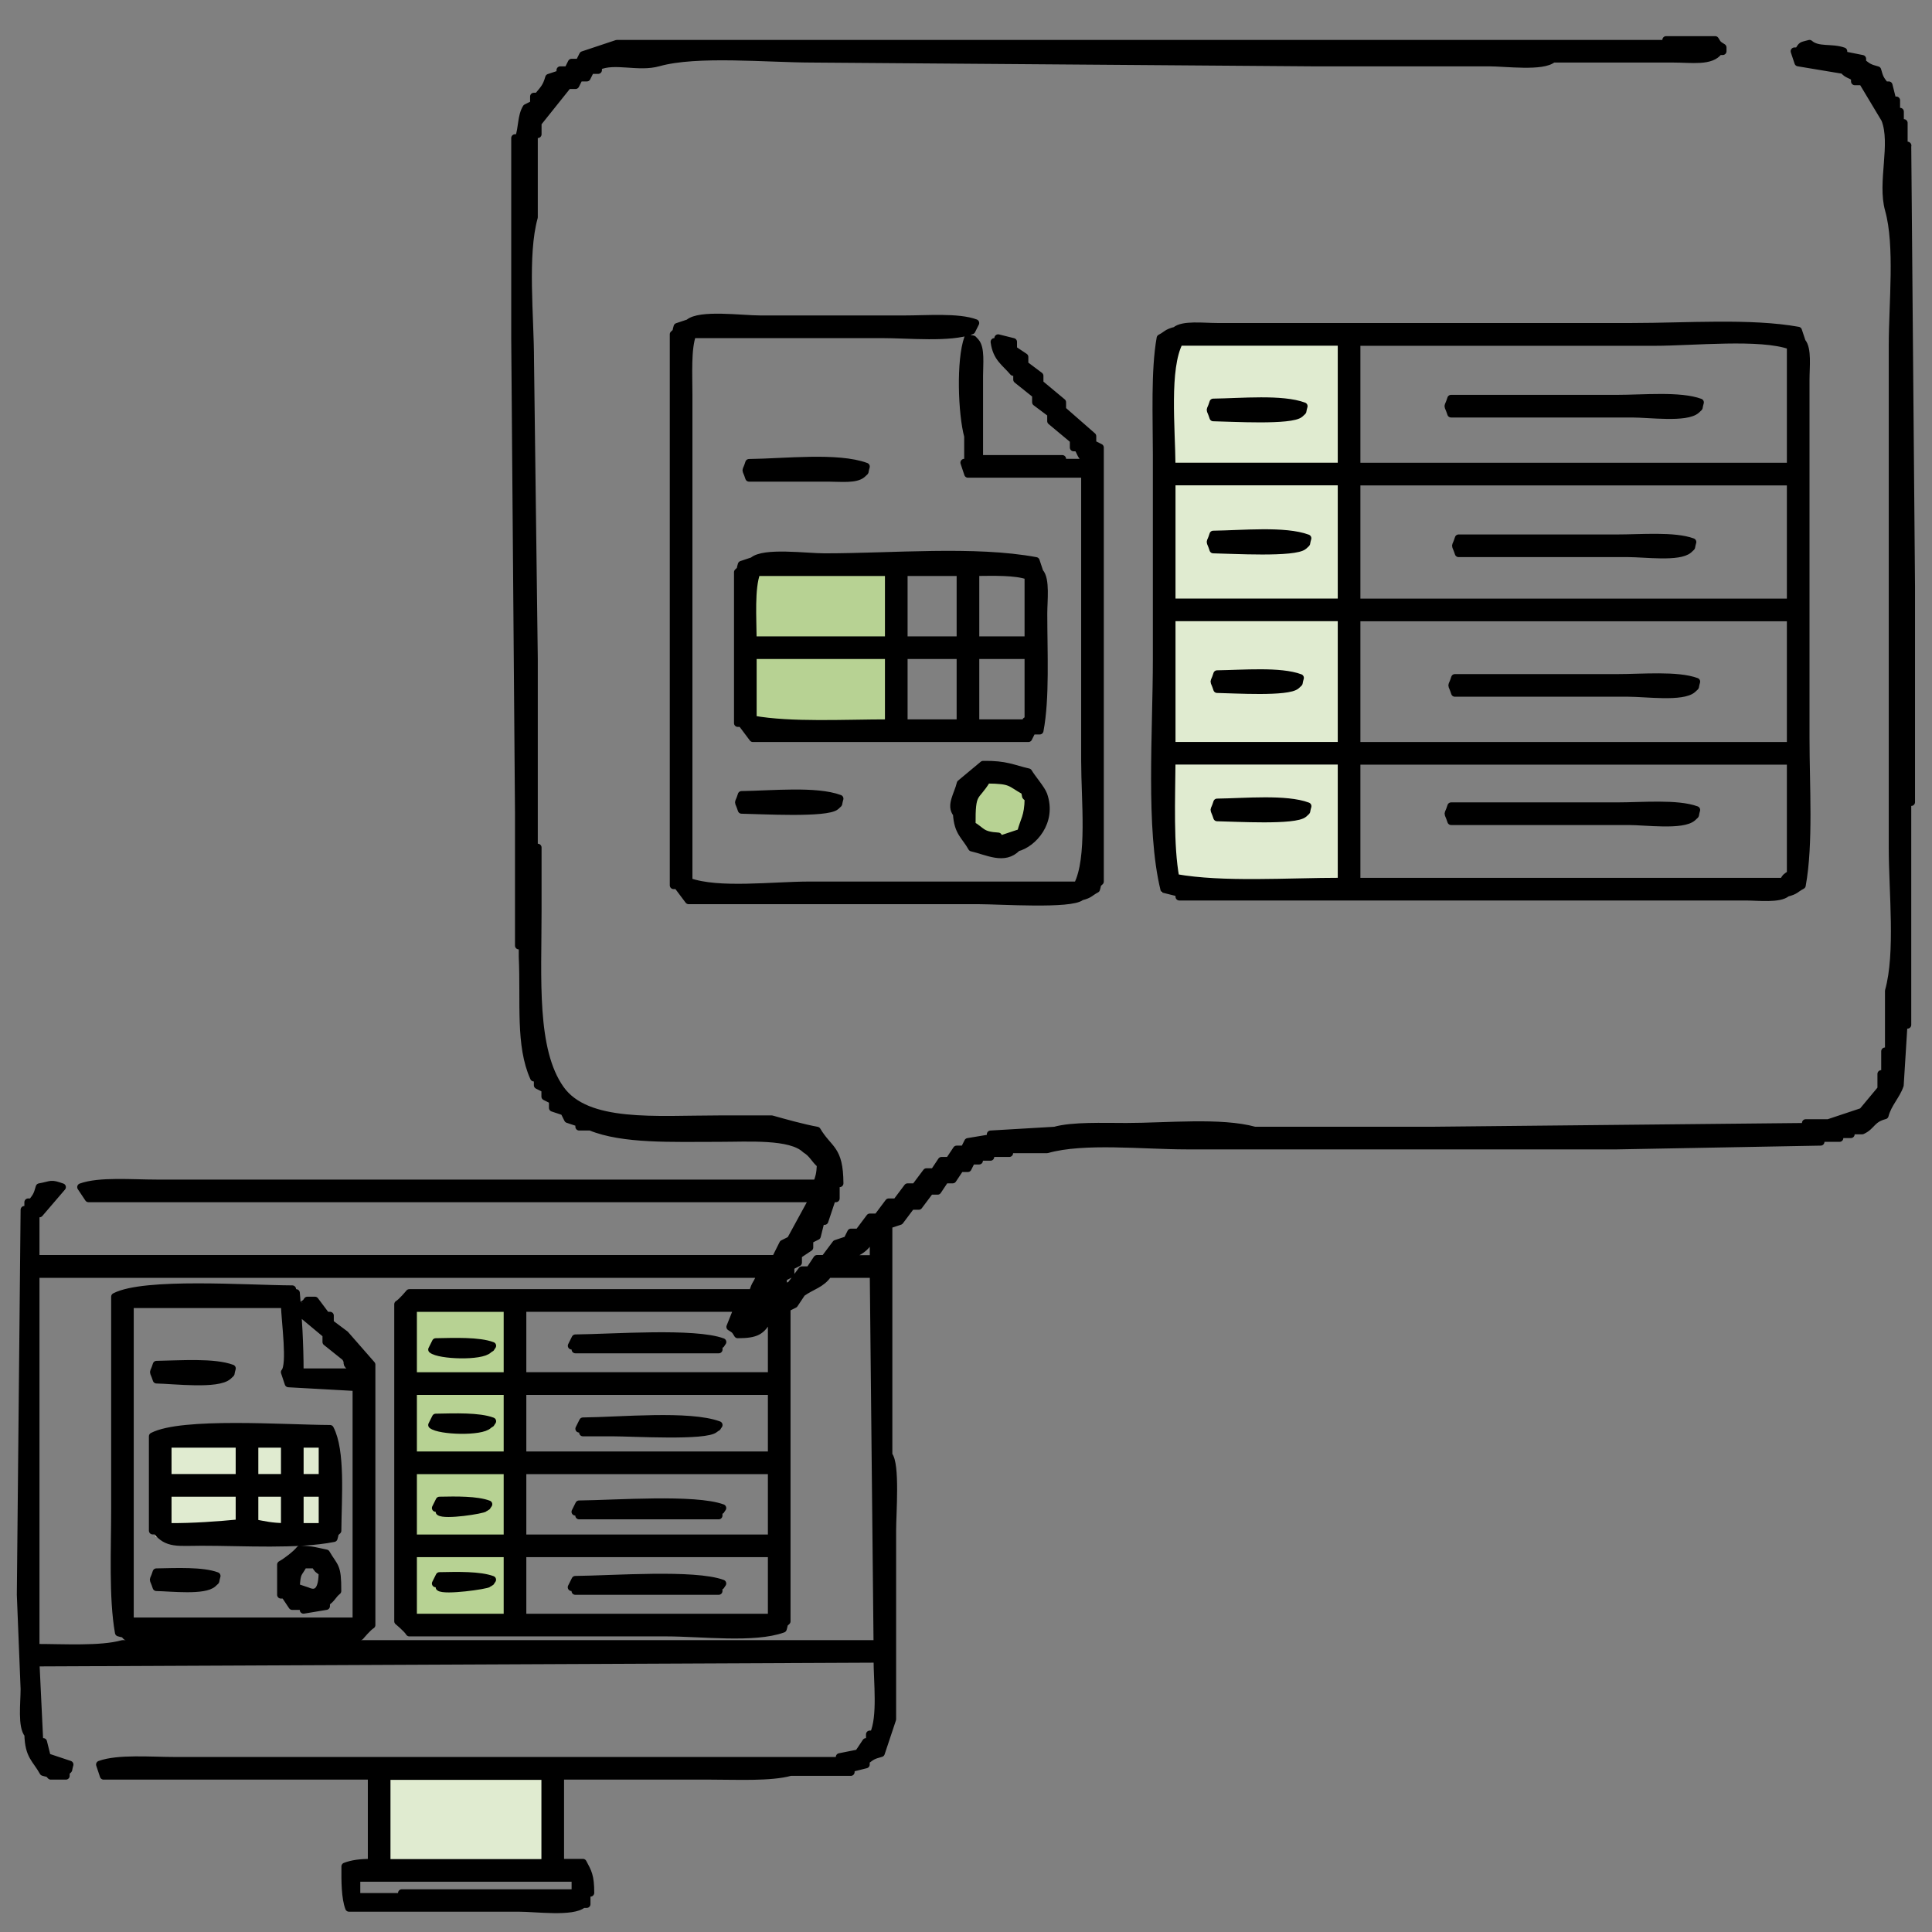 <?xml version="1.0" encoding="UTF-8"?><svg xmlns="http://www.w3.org/2000/svg" viewBox="0 0 256 256"><rect x="0" y="0" width="256" height="256" fill="#808080" stroke="none"/><defs><style>.c{fill:none;stroke:#000;stroke-linecap:round;stroke-linejoin:round;}.d{fill:#e0ebd0;stroke:#fff4d8;stroke-miterlimit:10;}.e{fill:#b7d293;}.e,.f{stroke-width:0px;}.f{fill-rule:evenodd;}</style></defs><g id="a"><rect class="d" x="154.37" y="44.71" width="24.18" height="73.04"/><circle class="e" cx="132.42" cy="107.03" r="4.8"/><rect class="e" x="99.26" y="74.67" width="19.42" height="21.52"/><rect class="d" x="49.69" y="234.56" width="23.62" height="12.98"/><rect class="e" x="53.93" y="171.9" width="13.74" height="43.05"/><rect class="d" x="21.08" y="190.44" width="22.66" height="12.67"/></g><g id="b"><path class="f" d="m252.77,19.29h-.5v-3h-.5v-1.5h-.5v-1.5h-.5c-.17-.67-.33-1.33-.5-2h-.5c-.58-.76-.7-.88-1-2-1.13-.3-1.24-.42-2-1v-.5c-.83-.17-1.67-.33-2.5-.5v-.5c-1.57-.57-3.38-.01-4.5-1-1.18.32-.94.14-1.5,1h-.5c.17.5.33,1,.5,1.5,2,.33,4,.67,6,1,.53.64.89.52,1.5,1v.5h1c1,1.67,2,3.33,3,5,1.3,3.26-.53,8.34.5,12,1.33,4.74.5,12.37.5,18v66.51c0,5.94.9,13.98-.5,19v8h-.5v3h-.5v2c-.83,1-1.67,2-2.5,3-1.5.5-3,1-4.5,1.5h-3v.5c-16.5.17-33.01.33-49.51.5h-23.5c-4.46-1.24-11.66-.5-17-.5-3.13,0-7.16-.16-9.5.5-2.83.17-5.67.33-8.5.5v.5c-1,.17-2,.33-3,.5-.17.33-.33.67-.5,1h-1c-.33.5-.67,1-1,1.5h-1c-.33.5-.67,1-1,1.5h-1c-.5.67-1,1.33-1.5,2h-1c-.5.67-1,1.33-1.5,2h-1c-.5.67-1,1.33-1.5,2h-1c-.5.67-1,1.33-1.5,2h-1c-.17.33-.33.67-.5,1-.5.17-1,.33-1.5.5-.5.67-1,1.33-1.5,2h-1c-.33.5-.67,1-1,1.5h-1c-.5.67-1,1.33-1.5,2-.5.17-1,.33-1.5.5v.5h-.5c.33-.6.8-.7,1-1v-1c.33-.17.67-.33,1-.5v-1c.33-.17.67-.33,1-.5v-1c.5-.33,1-.67,1.5-1v-1c.33-.17.67-.33,1-.5.17-.67.33-1.33.5-2h.5c.33-1,.67-2,1-3h.5v-2h.5c-.03-4.7-1.42-4.34-3-7-1.82-.33-4.3-1.02-6-1.5h-7c-8.39,0-17.51.93-21-4-3.68-5.19-3-14.6-3-23.5v-8.5h-.5v-25c-.17-13.17-.33-26.34-.5-39.51,0-5.94-.9-13.97.5-19v-11h.5v-1.5c1.33-1.67,2.67-3.33,4-5h1c.17-.33.33-.67.5-1h1c.17-.33.33-.67.5-1h1v-.5c2.21-.99,5.29.26,8-.5,5.1-1.43,14.38-.5,20.5-.5,22,.17,44.01.33,66.01.5h23.5c2.3,0,7.16.66,8.5-.5h16c2.4,0,4.98.44,6-1h.5v-.5c-.65-.41-.6-.34-1-1h-6.5v.5H81.74c-1.5.5-3,1-4.5,1.5-.17.33-.33.67-.5,1h-1c-.17.33-.33.67-.5,1h-1v.5c-.5.17-1,.33-1.5.5-.36,1.3-.78,1.62-1.5,2.5h-.5v1c-.33.17-.67.33-1,.5-.69,1.13-.51,2.63-1,4h-.5v26.5c.17,21,.33,42.01.5,63.01v17.5h.5v1.5c.27,6.03-.44,11.71,1.5,16h.5v1c.33.17.67.33,1,.5v1c.33.17.67.33,1,.5v1c.5.17,1,.33,1.5.5.17.33.33.67.5,1,.5.17,1,.33,1.5.5v.5h1.5c4.28,1.77,10.84,1.5,17,1.5,3.94,0,9.54-.4,11.5,1.5.97.58,1.19,1.34,2,2-.06,1.31-.2,1.7-.5,2.5H20.73c-3.23,0-7.58-.38-10,.5l1,1.5h96.02c-1,1.83-2,3.67-3,5.5-.33.17-.67.33-1,.5-.33.67-.67,1.33-1,2H4.73v-6h.5c1-1.17,2-2.33,3-3.5-1.62-.56-1.25-.32-3,0-.31,1.13-.43,1.23-1,2h-.5v1h-.5c-.17,17-.33,34.01-.5,51.01.17,4.17.33,8.34.5,12.5,0,1.86-.4,4.97.5,6,.07,2.9,1.02,3.23,2,5,1,.3.43-.07,1,.5h2v-.5c.56-.57.21,0,.5-1-1-.33-2-.67-3-1-.17-.67-.33-1.33-.5-2h-.5c-.17-3.5-.33-7-.5-10.5,37.17-.17,74.35-.33,111.52-.5.01,3.17.56,7.63-.5,10h-.5v1h-.5c-.33.5-.67,1-1,1.5-.83.17-1.67.33-2.5.5v.5H23.23c-3.23,0-7.58-.38-10,.5.17.5.33,1,.5,1.5h35.51v11.5c-1.55,0-2.57.15-3.5.5-.02,2.03,0,4.17.5,5.5h22.5c2.29,0,7.17.67,8.5-.5h.5v-1.5h.5c0-2.25-.33-2.74-1-4h-3v-11.5h20c3.43,0,7.88.23,10.5-.5h8v-.5c.67-.17,1.33-.33,2-.5v-.5c.76-.58.87-.7,2-1,.5-1.5,1-3,1.5-4.5v-25c0-2.29.52-8.86-.5-10v-30.51c.5-.17,1-.33,1.5-.5.5-.67,1-1.33,1.5-2h1c.5-.67,1-1.33,1.5-2h1c.33-.5.67-1,1-1.5h1c.33-.5.67-1,1-1.5h1c.17-.33.33-.67.5-1h1v-.5h1.5v-.5h2.5v-.5h5c4.87-1.38,12.72-.5,18.5-.5h57.01c9-.17,18-.33,27-.5v-.5h2.5v-.5h1.5v-.5h1.5c1.3-.59,1.2-1.53,3-2,.4-1.55,1.52-2.6,2-4,.17-2.67.33-5.33.5-8h.5v-29.51h.5v-28.51c-.17-19.5-.33-39.01-.5-58.51ZM112.75,166.32c1.16-.53,1.88-.92,2.5-2h.5v2.5h-3v-.5Zm-11,8.5h.5v7.5h-33.01v-9h28.51c-.33.83-.67,1.67-1,2.5.65.41.6.34,1,1,2.48,0,3.16-.45,4-2Zm-32.51,29.01v-9h33.01v9h-33.01Zm33.01,2v8.5h-33.01v-8.5h33.01Zm-33.01-13v-8.5h33.01v8.5h-33.01Zm-53.01,25c-2.9.81-7.78.5-11.5.5v-49.51h96.02c-.35,1.36-.68,1.13-1,2.5h-45.51s-1.01,1.23-1.5,1.5v42.01s1.23,1.01,1.5,1.5h34.01c4.72,0,11.7.89,15.5-.5.3-1-.07-.43.5-1v-41.51c.33-.17.67-.33,1-.5.33-.5.67-1,1-1.5,1.32-.95,2.61-1.15,3.5-2.5h6c.17,16.33.33,32.67.5,49.01H16.23Zm38.51-14v-9h12.5v9h-12.5Zm12.5,2v8.5h-12.5v-8.5h12.5Zm-12.5-13v-8.5h12.5v8.5h-12.5Zm0-10.5v-9h12.5v9h-12.5Zm-3.5,53.01h21v11.5h-21v-11.5Zm25,13.5v2h-23v.5h-6v-2.5h29.01Zm53.01-206.04c-2.28-.85-6.42-.5-9.5-.5h-19c-2.45,0-8.06-.78-9.5.5-.5.17-1,.33-1.5.5-.3,1,.07.43-.5,1v73.01h.5c.5.67,1,1.33,1.5,2h38.51c2.71,0,12.2.64,13.5-.5,1.21-.31,1.1-.53,2-1,.3-1-.07-.43.5-1v-57.51c-.33-.17-.67-.33-1-.5v-1c-1.33-1.17-2.67-2.33-4-3.5v-1c-1-.83-2-1.67-3-2.5v-1c-.67-.5-1.33-1-2-1.5v-1c-.5-.33-1-.67-1.5-1v-1c-.67-.17-1.33-.33-2-.5v.5h-.5c.29,2.15,1.4,2.69,2.5,4h.5v1c.83.67,1.67,1.33,2.5,2v1c.67.5,1.33,1,2,1.5v1c1,.83,2,1.67,3,2.5v1h.5c.48.62.36.97,1,1.5v.5h-3v-.5h-11v-11c0-1.59.25-3.66-.5-4.5-.57-.56,0-.21-1-.5-1.06,2.96-.81,10.03,0,13v3.5h-.5c.17.5.33,1,.5,1.5h15.5v38.01c0,5.23.84,12.92-1,16.5h-35.51c-4.86,0-12.08.93-16-.5V52.3c0-2.69-.2-6.08.5-8h25c3.77,0,9.09.57,12-.5.17-.33.33-.67.5-1Zm110.02,7.5c0-1.68.3-4.09-.5-5-.17-.5-.33-1-.5-1.5-6.29-1.14-14.87-.5-22-.5h-55.01c-1.77,0-4.53-.35-5.5.5-1.21.31-1.1.53-2,1-.77,4.31-.5,10.4-.5,15.5v27.01c0,9.72-.96,22.49,1,30.51.67.17,1.33.33,2,.5v.5h75.01c1.77,0,4.53.35,5.5-.5,1.21-.31,1.1-.53,2-1,1.01-5.52.5-13.16.5-19.5v-47.51Zm-61.51,66.51c-7.14,0-15.71.62-22-.5-.79-4.29-.54-10.41-.5-15.5h22.5v16Zm0-18h-22.5v-17h22.5v17Zm0-19h-22.5v-16h22.5v16Zm0-18h-22.5c-.04-5.19-.84-12.96,1-16.5h21.5v16.5Zm59.51,54.01c-.65.41-.6.34-1,1h-56.51v-16h57.51v15Zm0-17h-57.51v-17h57.51v17Zm0-19h-57.51v-16h57.51v16Zm0-18h-57.51v-16.5h39.51c5.08,0,14.03-.95,18,.5v16Zm-23-9h-22c-.47,1.52-.5.46,0,2h24c2.29,0,7.17.67,8.5-.5.56-.57.21,0,.5-1-2.66-.98-7.51-.5-11-.5Zm-42.01,2c.56-.57.21,0,.5-1-2.87-1.07-8.27-.55-12-.5-.47,1.52-.5.46,0,2,2.39.04,10.37.52,11.5-.5Zm-58.01,8c.56-.57.21,0,.5-1-3.75-1.39-10.82-.55-15.5-.5-.47,1.52-.5.46,0,2h10.5c1.59,0,3.66.25,4.5-.5Zm58.51,9.5c.56-.57.21,0,.5-1-2.99-1.12-8.64-.55-12.5-.5-.47,1.52-.5.46,0,2,2.45.04,10.85.54,12-.5Zm43.01,1c2.2,0,6.73.62,8-.5.56-.57.21,0,.5-1-2.41-.89-6.78-.5-10-.5h-21c-.47,1.52-.5.46,0,2h22.5Zm-78.01,2.5c-.17-.5-.33-1-.5-1.5-8.11-1.51-19-.5-28-.5-2.46,0-8.06-.78-9.5.5-.5.17-1,.33-1.5.5-.3,1,.07.43-.5,1v20h.5c.5.67,1,1.33,1.5,2h36.51c.17-.33.33-.67.5-1h1c.82-4.29.5-10.41.5-15.5,0-1.76.36-4.55-.5-5.5Zm-20,20c-5.88,0-12.94.41-18-.5v-8.5h18v9Zm0-11h-18c-.02-2.94-.3-6.85.5-9h17.5v9Zm9.5,11h-7.5v-9h7.5v9Zm0-11h-7.5v-9h7.5v9Zm9,10.5c-.56.43-.08-.07-.5.5h-6.5v-9h7v8.5Zm0-10.5h-7v-9c2.41-.02,5.33-.12,7,.5v8.5Zm35.51,6c.56-.57.21,0,.5-1-2.62-.98-7.54-.55-11-.5-.47,1.52-.5.46,0,2,2.28.04,9.41.49,10.5-.5Zm44.01,1c2.29,0,7.17.67,8.5-.5.56-.57.21,0,.5-1-2.54-.93-7.14-.5-10.5-.5h-21.5c-.47,1.52-.5.46,0,2h23Zm-79.51,10.5c-2.08-.47-2.94-1.05-6-1-1,.83-2,1.67-3,2.5-.33,1.44-1.42,2.93-.5,4,.15,2.52,1.1,2.88,2,4.5,2.04.46,4.33,1.77,6,0,2.09-.52,4.76-3.42,3.5-7-.27-.76-1.54-2.21-2-3Zm-1,8c-1,.33-2,.67-3,1v-.5c-2.28-.13-2.13-.71-3.5-1.5-.04-4.67.45-3.41,2-6,3.35.02,3.01.4,5,1.5.3,1-.07.43.5,1-.04,2.45-.59,2.84-1,4.5Zm-37.01-3c2.51.04,11.33.55,12.5-.5.56-.57.21,0,.5-1-3.12-1.16-9-.55-13-.5-.47,1.52-.5.46,0,2Zm74.51.5c.56-.57.21,0,.5-1-2.87-1.07-8.27-.55-12-.5-.47,1.52-.5.46,0,2,2.39.04,10.37.52,11.5-.5Zm43.01,1c2.29,0,7.17.67,8.5-.5.56-.57.21,0,.5-1-2.54-.93-7.14-.5-10.5-.5h-22c-.47,1.52-.5.46,0,2h23.5ZM43.73,175.32v-1h-.5c-.5-.67-1-1.33-1.5-2h-1c-.43.56.07.08-.5.5v1.5c1,.83,2,1.67,3,2.5v1c.83.67,1.67,1.33,2.5,2,.69.93-.23.72,1,1.5v.5h-7c0-3.66-.23-7.54-.5-10.5h-.5v-.5c-6.08-.03-19.59-1.02-23.5,1v28.01c0,5.42-.32,11.89.5,16.5,1,.3.43-.07,1,.5h31.01s1.02-1.23,1.5-1.5v-34.51c-1.17-1.33-2.33-2.67-3.5-4-.67-.5-1.33-1-2-1.5Zm3.5,39.51h-30.01v-42.01h20.5c.06,2.33.89,8.03,0,9,.17.5.33,1,.5,1.5,3,.17,6,.33,9,.5v31.01Zm29.01-37.51c-.17.33-.33.67-.5,1h.5v.5h19v-.5c.56-.43.08.07.5-.5-3.71-1.37-14.5-.55-19.5-.5Zm-18.5.5c-.17.33-.33.67-.5,1,.99.8,6.56.98,7.5,0,.56-.43.08.07.5-.5-1.77-.67-4.97-.55-7.5-.5Zm-27.5,4.5c.56-.57.21,0,.5-1-2.38-.89-6.81-.55-10-.5-.47,1.52-.5.46,0,2,2.4.05,8.12.75,9.5-.5Zm27.5,5.5c-.17.33-.33.67-.5,1,.99.8,6.56.98,7.5,0,.56-.43.08.07.5-.5-1.77-.67-4.97-.55-7.5-.5Zm19.5.5c-.17.33-.33.67-.5,1h.5v.5h4c2.58,0,12.36.59,13.5-.5.56-.43.08.07.5-.5-3.88-1.44-13.01-.55-18-.5Zm-57.01,2v12.5h.5c1.4,1.84,2.87,1.5,6,1.5,5.7,0,12.62.46,17.5-.5.3-1-.07-.43.5-1,.04-4.49.53-10.56-1-13.5-6.08-.03-19.59-1.02-23.5,1Zm11.5,11.5c-2.7.26-6.13.53-9.5.5v-4.5h9.5v4Zm8-10.5h3v4.5h-3v-4.5Zm0,6.5h3v4.5h-3v-4.5Zm-6-6.5h4v4.5h-4v-4.5Zm0,6.5h4v4.5c-1.79-.02-2.71-.27-4-.5v-4Zm-2-2h-9.5v-4.5h9.5v4.5Zm26.5,3c-.17.33-.33.67-.5,1h.5v.5c.69.55,5.75-.24,6-.5.56-.43.08.07.5-.5-1.54-.58-4.23-.55-6.5-.5Zm18.5.5c-.17.33-.33.67-.5,1h.5v.5h18.5v-.5c.56-.43.08.07.5-.5-3.63-1.34-14.1-.55-19-.5Zm-37.01,6c-.49.62-1.78,1.61-2.5,2v4h.5c.33.5.67,1,1,1.5h1.5v.5c1-.17,2-.33,3-.5v-.5c.76-.48.85-.98,1.5-1.5.02-3.43-.38-3.07-1.5-5-1.24-.24-1.83-.49-3.5-.5Zm1,5.5c-.5-.17-1-.33-1.5-.5.12-2.15.31-1.69,1-3h1.5c.41.65.34.6,1,1,0,2.33-.69,3.1-2,2.5Zm-20-2.5c-.47,1.52-.5.46,0,2,2.06.05,6.36.54,7.5-.5.56-.57.21,0,.5-1-1.89-.71-5.34-.55-8-.5Zm37.51,2c.65.54,6.26-.25,6.5-.5.56-.43.08.07.5-.5-1.65-.62-4.6-.55-7-.5-.17.33-.33.67-.5,1h.5v.5Zm18,.5h19v-.5c.56-.43.08.07.5-.5-3.71-1.37-14.5-.55-19.5-.5-.17.33-.33.67-.5,1h.5v.5Z"/><path class="c" d="m252.77,19.29h-.5v-3h-.5v-1.5h-.5v-1.5h-.5c-.17-.67-.33-1.33-.5-2h-.5c-.58-.76-.7-.88-1-2-1.13-.3-1.24-.42-2-1v-.5c-.83-.17-1.67-.33-2.5-.5v-.5c-1.57-.57-3.38-.01-4.5-1-1.18.32-.94.14-1.5,1h-.5c.17.5.33,1,.5,1.5,2,.33,4,.67,6,1,.53.64.89.52,1.5,1v.5h1c1,1.67,2,3.33,3,5,1.3,3.26-.53,8.34.5,12,1.33,4.74.5,12.37.5,18v66.51c0,5.94.9,13.98-.5,19v8h-.5v3h-.5v2c-.83,1-1.67,2-2.5,3-1.5.5-3,1-4.5,1.5h-3v.5c-16.5.17-33.01.33-49.51.5h-23.5c-4.46-1.24-11.66-.5-17-.5-3.13,0-7.16-.16-9.5.5-2.83.17-5.67.33-8.5.5v.5c-1,.17-2,.33-3,.5-.17.33-.33.67-.5,1h-1c-.33.5-.67,1-1,1.5h-1c-.33.5-.67,1-1,1.5h-1c-.5.67-1,1.33-1.5,2h-1c-.5.67-1,1.33-1.5,2h-1c-.5.67-1,1.33-1.5,2h-1c-.5.67-1,1.33-1.5,2h-1c-.17.33-.33.67-.5,1-.5.17-1,.33-1.5.5-.5.67-1,1.33-1.5,2h-1c-.33.5-.67,1-1,1.5h-1c-.5.67-1,1.33-1.5,2-.5.17-1,.33-1.5.5v.5h-.5c.33-.6.8-.7,1-1v-1c.33-.17.67-.33,1-.5v-1c.33-.17.67-.33,1-.5v-1c.5-.33,1-.67,1.5-1v-1c.33-.17.67-.33,1-.5.17-.67.33-1.33.5-2h.5c.33-1,.67-2,1-3h.5v-2h.5c-.03-4.7-1.42-4.34-3-7-1.82-.33-4.3-1.02-6-1.5h-7c-8.39,0-17.51.93-21-4-3.68-5.19-3-14.6-3-23.5v-8.5h-.5v-25c-.17-13.17-.33-26.34-.5-39.51,0-5.94-.9-13.97.5-19v-11h.5v-1.5c1.33-1.67,2.67-3.33,4-5h1c.17-.33.33-.67.5-1h1c.17-.33.33-.67.5-1h1v-.5c2.21-.99,5.29.26,8-.5,5.1-1.43,14.38-.5,20.5-.5,22,.17,44.01.33,66.01.5h23.5c2.3,0,7.16.66,8.5-.5h16c2.4,0,4.98.44,6-1h.5v-.5c-.65-.41-.6-.34-1-1h-6.5v.5H81.74c-1.5.5-3,1-4.5,1.5-.17.33-.33.67-.5,1h-1c-.17.33-.33.67-.5,1h-1v.5c-.5.17-1,.33-1.5.5-.36,1.3-.78,1.62-1.5,2.5h-.5v1c-.33.17-.67.33-1,.5-.69,1.13-.51,2.63-1,4h-.5v26.5c.17,21,.33,42.01.5,63.01v17.5h.5v1.5c.27,6.03-.44,11.71,1.5,16h.5v1c.33.17.67.33,1,.5v1c.33.17.67.33,1,.5v1c.5.17,1,.33,1.5.5.17.33.33.67.5,1,.5.17,1,.33,1.5.5v.5h1.5c4.28,1.77,10.84,1.5,17,1.5,3.94,0,9.54-.4,11.5,1.5.97.58,1.19,1.34,2,2-.06,1.31-.2,1.7-.5,2.5H20.73c-3.23,0-7.58-.38-10,.5l1,1.5h96.02c-1,1.83-2,3.67-3,5.5-.33.17-.67.33-1,.5-.33.67-.67,1.33-1,2H4.73v-6h.5c1-1.17,2-2.33,3-3.5-1.62-.56-1.25-.32-3,0-.31,1.13-.43,1.23-1,2h-.5v1h-.5c-.17,17-.33,34.01-.5,51.01.17,4.17.33,8.34.5,12.5,0,1.86-.4,4.97.5,6,.07,2.9,1.02,3.23,2,5,1,.3.43-.07,1,.5h2v-.5c.56-.57.21,0,.5-1-1-.33-2-.67-3-1-.17-.67-.33-1.33-.5-2h-.5c-.17-3.5-.33-7-.5-10.5,37.17-.17,74.35-.33,111.52-.5.01,3.17.56,7.63-.5,10h-.5v1h-.5c-.33.5-.67,1-1,1.5-.83.17-1.67.33-2.5.5v.5H23.23c-3.23,0-7.58-.38-10,.5.17.5.33,1,.5,1.5h35.51v11.5c-1.55,0-2.57.15-3.5.5-.02,2.03,0,4.17.5,5.5h22.5c2.29,0,7.17.67,8.5-.5h.5v-1.5h.5c0-2.25-.33-2.74-1-4h-3v-11.5h20c3.43,0,7.88.23,10.5-.5h8v-.5c.67-.17,1.33-.33,2-.5v-.5c.76-.58.87-.7,2-1,.5-1.5,1-3,1.5-4.5v-25c0-2.29.52-8.86-.5-10v-30.51c.5-.17,1-.33,1.5-.5.5-.67,1-1.33,1.5-2h1c.5-.67,1-1.33,1.5-2h1c.33-.5.67-1,1-1.5h1c.33-.5.67-1,1-1.5h1c.17-.33.33-.67.5-1h1v-.5h1.5v-.5h2.5v-.5h5c4.87-1.38,12.72-.5,18.5-.5h57.01c9-.17,18-.33,27-.5v-.5h2.5v-.5h1.5v-.5h1.5c1.3-.59,1.2-1.53,3-2,.4-1.55,1.52-2.6,2-4,.17-2.67.33-5.33.5-8h.5v-29.51h.5v-28.51c-.17-19.5-.33-39.01-.5-58.51ZM112.75,166.32c1.16-.53,1.88-.92,2.5-2h.5v2.5h-3v-.5Zm-11,8.5h.5v7.5h-33.01v-9h28.51c-.33.83-.67,1.67-1,2.5.65.41.6.34,1,1,2.48,0,3.16-.45,4-2Zm-32.51,29.01v-9h33.01v9h-33.01Zm33.01,2v8.5h-33.01v-8.5h33.01Zm-33.01-13v-8.5h33.01v8.5h-33.01Zm-53.01,25c-2.9.81-7.78.5-11.5.5v-49.51h96.02c-.35,1.36-.68,1.13-1,2.5h-45.51s-1.01,1.23-1.5,1.5v42.01s1.23,1.01,1.5,1.5h34.01c4.72,0,11.7.89,15.5-.5.3-1-.07-.43.5-1v-41.51c.33-.17.67-.33,1-.5.33-.5.67-1,1-1.5,1.32-.95,2.61-1.15,3.5-2.5h6c.17,16.33.33,32.67.5,49.01H16.23Zm38.51-14v-9h12.5v9h-12.5Zm12.5,2v8.5h-12.5v-8.5h12.5Zm-12.5-13v-8.5h12.5v8.5h-12.5Zm0-10.5v-9h12.5v9h-12.5Zm-3.5,53.01h21v11.5h-21v-11.5Zm25,13.5v2h-23v.5h-6v-2.5h29.01Zm53.01-206.04c-2.28-.85-6.42-.5-9.5-.5h-19c-2.45,0-8.06-.78-9.5.5-.5.17-1,.33-1.5.5-.3,1,.07.43-.5,1v73.01h.5c.5.67,1,1.33,1.5,2h38.51c2.71,0,12.2.64,13.5-.5,1.21-.31,1.1-.53,2-1,.3-1-.07-.43.5-1v-57.51c-.33-.17-.67-.33-1-.5v-1c-1.33-1.17-2.67-2.33-4-3.5v-1c-1-.83-2-1.67-3-2.5v-1c-.67-.5-1.33-1-2-1.5v-1c-.5-.33-1-.67-1.5-1v-1c-.67-.17-1.33-.33-2-.5v.5h-.5c.29,2.15,1.4,2.69,2.5,4h.5v1c.83.67,1.67,1.33,2.5,2v1c.67.5,1.33,1,2,1.5v1c1,.83,2,1.67,3,2.5v1h.5c.48.62.36.97,1,1.5v.5h-3v-.5h-11v-11c0-1.59.25-3.66-.5-4.5-.57-.56,0-.21-1-.5-1.06,2.96-.81,10.03,0,13v3.5h-.5c.17.5.33,1,.5,1.5h15.5v38.01c0,5.23.84,12.92-1,16.5h-35.51c-4.86,0-12.08.93-16-.5V52.3c0-2.69-.2-6.08.5-8h25c3.77,0,9.09.57,12-.5.17-.33.33-.67.5-1Zm110.02,7.5c0-1.68.3-4.09-.5-5-.17-.5-.33-1-.5-1.5-6.29-1.14-14.87-.5-22-.5h-55.01c-1.77,0-4.53-.35-5.5.5-1.21.31-1.1.53-2,1-.77,4.31-.5,10.4-.5,15.5v27.01c0,9.72-.96,22.49,1,30.51.67.17,1.33.33,2,.5v.5h75.01c1.77,0,4.53.35,5.5-.5,1.21-.31,1.1-.53,2-1,1.01-5.52.5-13.16.5-19.5v-47.51Zm-61.51,66.51c-7.14,0-15.71.62-22-.5-.79-4.29-.54-10.41-.5-15.5h22.5v16Zm0-18h-22.5v-17h22.5v17Zm0-19h-22.5v-16h22.5v16Zm0-18h-22.5c-.04-5.19-.84-12.96,1-16.5h21.5v16.5Zm59.51,54.01c-.65.41-.6.34-1,1h-56.51v-16h57.51v15Zm0-17h-57.51v-17h57.51v17Zm0-19h-57.51v-16h57.51v16Zm0-18h-57.51v-16.5h39.51c5.08,0,14.03-.95,18,.5v16Zm-23-9h-22c-.47,1.52-.5.46,0,2h24c2.29,0,7.17.67,8.5-.5.56-.57.21,0,.5-1-2.66-.98-7.51-.5-11-.5Zm-42.01,2c.56-.57.21,0,.5-1-2.87-1.07-8.27-.55-12-.5-.47,1.52-.5.46,0,2,2.39.04,10.37.52,11.5-.5Zm-58.01,8c.56-.57.21,0,.5-1-3.75-1.39-10.82-.55-15.5-.5-.47,1.52-.5.46,0,2h10.5c1.59,0,3.66.25,4.5-.5Zm58.51,9.5c.56-.57.21,0,.5-1-2.99-1.12-8.64-.55-12.5-.5-.47,1.52-.5.46,0,2,2.45.04,10.85.54,12-.5Zm43.01,1c2.2,0,6.73.62,8-.5.56-.57.21,0,.5-1-2.41-.89-6.78-.5-10-.5h-21c-.47,1.52-.5.46,0,2h22.5Zm-78.01,2.5c-.17-.5-.33-1-.5-1.5-8.11-1.51-19-.5-28-.5-2.46,0-8.06-.78-9.5.5-.5.17-1,.33-1.5.5-.3,1,.07.43-.5,1v20h.5c.5.67,1,1.33,1.5,2h36.51c.17-.33.33-.67.5-1h1c.82-4.29.5-10.41.5-15.5,0-1.76.36-4.55-.5-5.5Zm-20,20c-5.88,0-12.94.41-18-.5v-8.5h18v9Zm0-11h-18c-.02-2.94-.3-6.85.5-9h17.5v9Zm9.5,11h-7.5v-9h7.5v9Zm0-11h-7.5v-9h7.5v9Zm9,10.5c-.56.43-.08-.07-.5.5h-6.5v-9h7v8.5Zm0-10.5h-7v-9c2.41-.02,5.33-.12,7,.5v8.5Zm35.51,6c.56-.57.21,0,.5-1-2.62-.98-7.54-.55-11-.5-.47,1.52-.5.46,0,2,2.28.04,9.41.49,10.5-.5Zm44.01,1c2.29,0,7.17.67,8.5-.5.56-.57.21,0,.5-1-2.54-.93-7.14-.5-10.5-.5h-21.5c-.47,1.52-.5.46,0,2h23Zm-79.51,10.5c-2.08-.47-2.94-1.05-6-1-1,.83-2,1.67-3,2.5-.33,1.44-1.42,2.93-.5,4,.15,2.52,1.1,2.88,2,4.5,2.04.46,4.33,1.77,6,0,2.09-.52,4.76-3.42,3.5-7-.27-.76-1.54-2.21-2-3Zm-1,8c-1,.33-2,.67-3,1v-.5c-2.28-.13-2.13-.71-3.5-1.5-.04-4.67.45-3.41,2-6,3.35.02,3.01.4,5,1.5.3,1-.07.43.5,1-.04,2.45-.59,2.84-1,4.5Zm-37.01-3c2.51.04,11.33.55,12.5-.5.56-.57.21,0,.5-1-3.12-1.16-9-.55-13-.5-.47,1.52-.5.46,0,2Zm74.51.5c.56-.57.21,0,.5-1-2.87-1.07-8.27-.55-12-.5-.47,1.52-.5.46,0,2,2.39.04,10.37.52,11.5-.5Zm43.01,1c2.29,0,7.17.67,8.5-.5.56-.57.21,0,.5-1-2.54-.93-7.14-.5-10.5-.5h-22c-.47,1.52-.5.46,0,2h23.5ZM43.73,175.32v-1h-.5c-.5-.67-1-1.33-1.5-2h-1c-.43.56.07.08-.5.5v1.5c1,.83,2,1.67,3,2.5v1c.83.67,1.67,1.33,2.5,2,.69.93-.23.72,1,1.5v.5h-7c0-3.66-.23-7.54-.5-10.5h-.5v-.5c-6.08-.03-19.59-1.02-23.5,1v28.01c0,5.42-.32,11.89.5,16.5,1,.3.43-.07,1,.5h31.01s1.02-1.23,1.5-1.5v-34.51c-1.17-1.33-2.33-2.67-3.5-4-.67-.5-1.33-1-2-1.5Zm3.5,39.51h-30.01v-42.01h20.5c.06,2.33.89,8.03,0,9,.17.5.33,1,.5,1.5,3,.17,6,.33,9,.5v31.01Zm29.01-37.51c-.17.33-.33.67-.5,1h.5v.5h19v-.5c.56-.43.08.07.5-.5-3.71-1.37-14.5-.55-19.5-.5Zm-18.5.5c-.17.33-.33.67-.5,1,.99.8,6.56.98,7.5,0,.56-.43.08.07.5-.5-1.77-.67-4.97-.55-7.5-.5Zm-27.5,4.5c.56-.57.21,0,.5-1-2.38-.89-6.81-.55-10-.5-.47,1.52-.5.46,0,2,2.4.05,8.12.75,9.5-.5Zm27.5,5.5c-.17.33-.33.67-.5,1,.99.8,6.56.98,7.5,0,.56-.43.08.07.5-.5-1.77-.67-4.97-.55-7.5-.5Zm19.5.5c-.17.33-.33.67-.5,1h.5v.5h4c2.58,0,12.36.59,13.5-.5.56-.43.08.07.5-.5-3.88-1.44-13.01-.55-18-.5Zm-57.01,2v12.5h.5c1.4,1.84,2.87,1.5,6,1.5,5.7,0,12.62.46,17.5-.5.3-1-.07-.43.5-1,.04-4.49.53-10.56-1-13.5-6.08-.03-19.59-1.02-23.5,1Zm11.5,11.5c-2.7.26-6.13.53-9.5.5v-4.5h9.5v4Zm8-10.5h3v4.5h-3v-4.5Zm0,6.5h3v4.5h-3v-4.5Zm-6-6.5h4v4.5h-4v-4.5Zm0,6.5h4v4.5c-1.79-.02-2.71-.27-4-.5v-4Zm-2-2h-9.5v-4.5h9.5v4.5Zm26.5,3c-.17.33-.33.67-.5,1h.5v.5c.69.55,5.75-.24,6-.5.56-.43.08.07.5-.5-1.54-.58-4.23-.55-6.5-.5Zm18.5.5c-.17.33-.33.67-.5,1h.5v.5h18.5v-.5c.56-.43.08.07.5-.5-3.63-1.34-14.1-.55-19-.5Zm-37.01,6c-.49.62-1.78,1.61-2.5,2v4h.5c.33.5.67,1,1,1.5h1.5v.5c1-.17,2-.33,3-.5v-.5c.76-.48.85-.98,1.5-1.5.02-3.43-.38-3.07-1.5-5-1.24-.24-1.83-.49-3.5-.5Zm1,5.5c-.5-.17-1-.33-1.5-.5.12-2.15.31-1.69,1-3h1.5c.41.65.34.6,1,1,0,2.33-.69,3.1-2,2.5Zm-20-2.5c-.47,1.52-.5.46,0,2,2.06.05,6.36.54,7.5-.5.56-.57.21,0,.5-1-1.89-.71-5.34-.55-8-.5Zm37.51,2c.65.54,6.26-.25,6.5-.5.56-.43.08.07.5-.5-1.65-.62-4.6-.55-7-.5-.17.33-.33.67-.5,1h.5v.5Zm18,.5h19v-.5c.56-.43.08.07.5-.5-3.71-1.37-14.5-.55-19.5-.5-.17.33-.33.67-.5,1h.5v.5Z"/></g></svg>